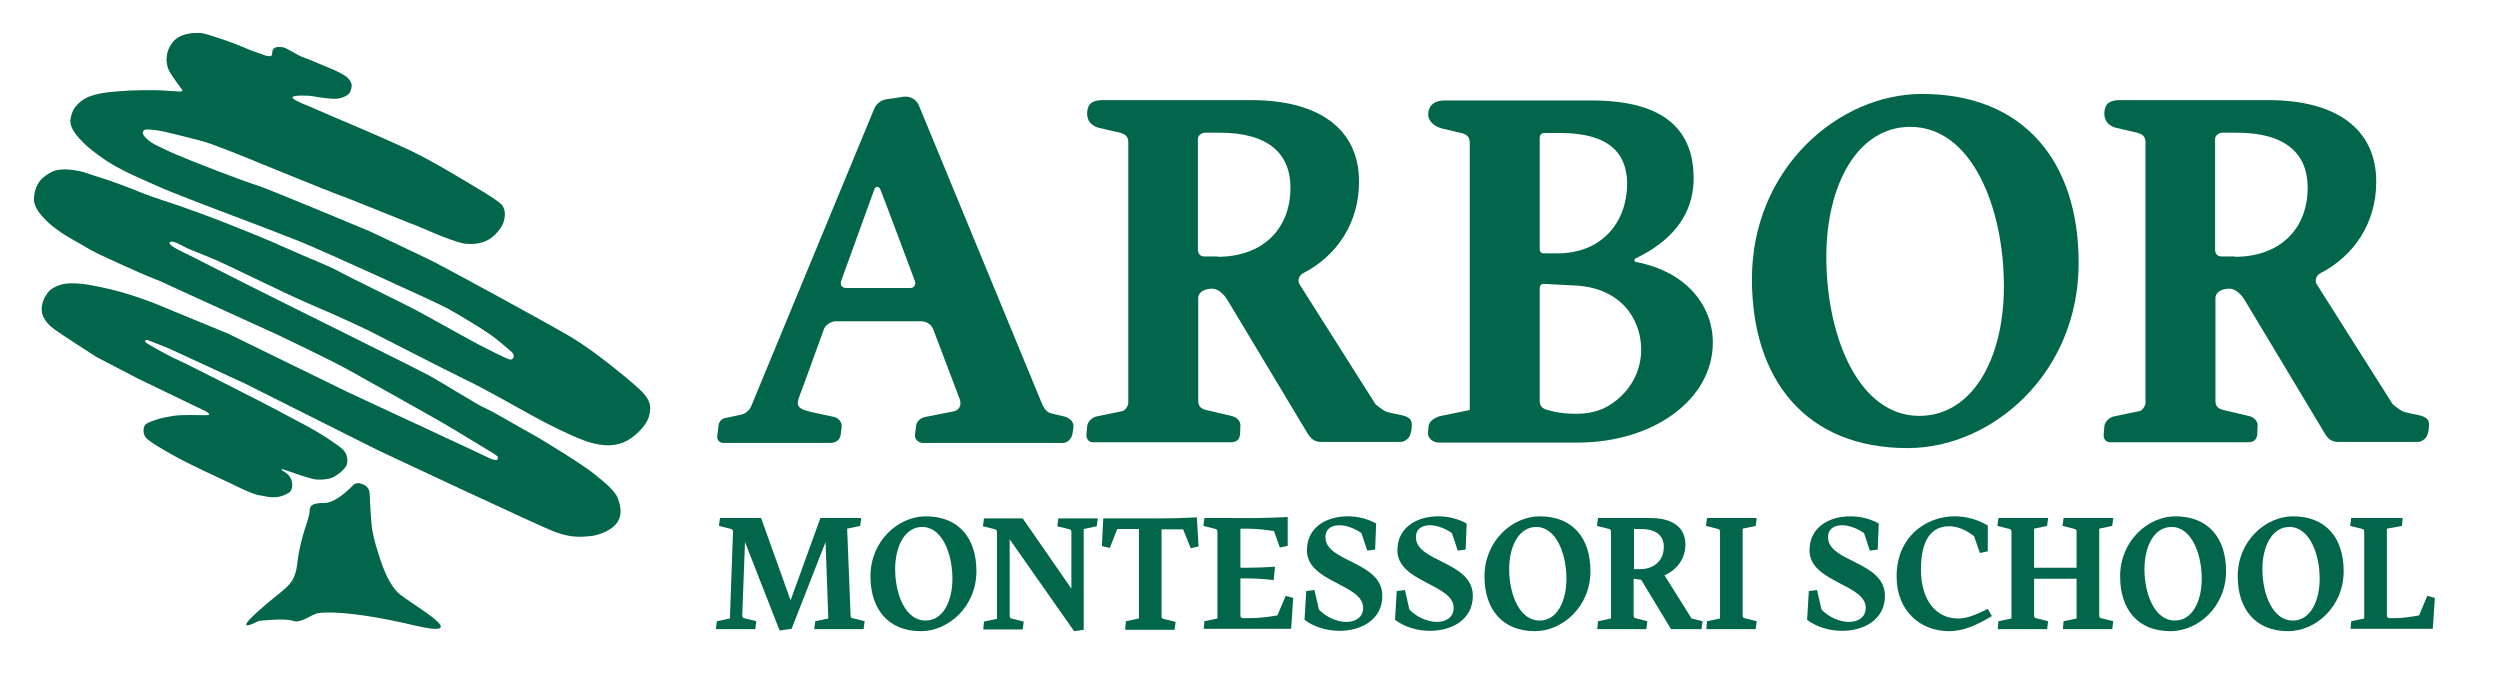 <?xml version="1.0" encoding="UTF-8"?> <!-- Generator: Adobe Illustrator 25.4.1, SVG Export Plug-In . SVG Version: 6.00 Build 0) --> <svg xmlns="http://www.w3.org/2000/svg" xmlns:xlink="http://www.w3.org/1999/xlink" version="1.1" id="Layer_2" x="0px" y="0px" viewBox="0 0 729.2 203.7" style="enable-background:new 0 0 729.2 203.7;" xml:space="preserve"> <style type="text/css"> .st0{fill:#02664A;} </style> <g> <g> <g> <path class="st0" d="M237.5,183.5l0.3-2.3l3.8-0.8l-0.8-22.3l-9.9,25.3l-3.5,0.5l-10.1-25.8l-0.8,21.4c0,0.6,0.2,0.8,0.9,0.9 l3.2,0.8l-0.3,2.3h-11.5l0.3-2.3l3.8-0.8l0.9-25.3c0-0.6-0.3-0.8-0.9-0.9l-3.2-0.8l0.3-2.3h12l8.6,24l8.7-24h11.9l-0.3,2.3 l-3.8,0.8l1,25.3c0,0.6,0.2,0.8,0.9,0.9l3.2,0.8l-0.3,2.3H237.5z"></path> <path class="st0" d="M253.9,168.1c0-10.4,8.2-17.5,16.1-17.5c9.7,0,14.8,6.4,14.8,16c0,10.4-8.2,17.5-16.2,17.5 C259.1,184.1,253.9,177.7,253.9,168.1z M277.8,168.8c0-7.5-3.1-15.1-8.8-15.1c-5,0-7.9,5.5-7.9,12.3c0,7.5,3.1,15,8.8,15 C274.9,181.1,277.8,175.6,277.8,168.8z"></path> <path class="st0" d="M313.3,184.1l-18.8-26.8v22.3c0,0.6,0.2,0.8,0.9,0.9l3.2,0.8l-0.3,2.3h-11.5l0.2-2.3l3.8-0.8v-25.3 c0-0.6-0.3-0.8-0.9-0.9l-3.2-0.8l0.3-2.3h11.3l14.2,20.5v-16.5c0-0.6-0.2-0.8-0.9-0.9l-3.2-0.8l0.3-2.3h11.5l-0.3,2.3l-3.8,0.8 v29.4L313.3,184.1z"></path> <path class="st0" d="M328.2,183.5l0.2-2.3l3.8-0.8v-26.1h-6.3l-2.2,5.5l-2.3-0.5l0.4-8.1h17.9c3.9,0,9.4-0.3,9.4-0.3l0.5,8.5 l-2.3,0.5l-2.2-5.5h-6.3v25.3c0,0.6,0.2,0.8,0.9,0.9l3.2,0.8l-0.3,2.3H328.2z"></path> <path class="st0" d="M351.1,183.5l0.2-2.3l3.8-0.8v-25.3c0-0.6-0.3-0.8-0.9-0.9l-3.2-0.8l0.3-2.3H366c3.9,0,9.6-0.3,9.6-0.3v8.4 l-2.3,0.5l-1.7-4.8c-2-0.3-4.8-0.7-7.6-0.7h-2.2v11.4h1.9c3.7,0,8.2-0.3,8.2-0.3l-0.4,3.9c0,0-3.8-0.5-7.8-0.5h-1.9v10.8 c0,0.6,0.3,0.8,0.9,0.8h1.7c2.9,0,6-0.4,8.2-0.8l2.4-5.7l2.2,0.6l-0.6,9H351.1z"></path> <path class="st0" d="M381,172.4l2.4-0.3l1.3,5.7c2.1,2.2,5.3,3.6,8,3.6c2.6,0,4.9-1.3,4.9-4.1c0-7-16.4-7.4-16.4-16.8 c0-6.7,5.7-9.9,11.9-9.9c2.9,0,5.8,0.7,8.3,2.1l-0.3,7.6l-2.3,0.3l-1.7-5.1c-1.5-1.1-4.1-2.3-6.4-2.3c-2.1,0-4.1,0.9-4.1,3.5 c0,7.3,16.6,7,16.6,17.1c0,6.9-6.1,10.2-12.5,10.2c-3.7,0-7.4-1.1-10.2-3.2L381,172.4z"></path> <path class="st0" d="M407.4,172.4l2.4-0.3l1.3,5.7c2.1,2.2,5.3,3.6,8,3.6c2.6,0,4.9-1.3,4.9-4.1c0-7-16.4-7.4-16.4-16.8 c0-6.7,5.7-9.9,11.9-9.9c2.9,0,5.8,0.7,8.3,2.1l-0.3,7.6l-2.3,0.3l-1.7-5.1c-1.5-1.1-4.1-2.3-6.4-2.3c-2.1,0-4.1,0.9-4.1,3.5 c0,7.3,16.6,7,16.6,17.1c0,6.9-6.1,10.2-12.5,10.2c-3.7,0-7.4-1.1-10.2-3.2L407.4,172.4z"></path> <path class="st0" d="M433,168.1c0-10.4,8.2-17.5,16.1-17.5c9.7,0,14.8,6.4,14.8,16c0,10.4-8.2,17.5-16.2,17.5 C438.2,184.1,433,177.7,433,168.1z M456.9,168.8c0-7.5-3.1-15.1-8.8-15.1c-5,0-7.9,5.5-7.9,12.3c0,7.5,3.1,15,8.8,15 C454,181.1,456.9,175.6,456.9,168.8z"></path> <path class="st0" d="M487.4,183.5l-8.7-14.4l-2.2-0.3v10.7c0,0.6,0.2,0.8,0.9,0.9l3.1,0.8l-0.3,2.3h-14.3l0.2-2.3l3.8-0.8v-25.3 c0-0.6-0.3-0.8-0.9-0.9l-3.2-0.8l0.3-2.3h15.3c6.4,0,10.2,2.7,10.2,7.7c0,4.1-2.4,7.4-6.1,9l7.9,12.6l3.2,0.8l-0.3,2.3H487.4z M478.4,166c4.1,0,6.9-2.5,6.9-6.5c0-3.1-2-5.2-6.7-5.2h-2V166H478.4z"></path> <path class="st0" d="M512.1,183.5h-14.4l0.2-2.3l3.8-0.8v-25.3c0-0.6-0.3-0.8-0.9-0.9l-3.2-0.8l0.3-2.3h14.5l-0.3,2.3l-3.8,0.8 v25.3c0,0.6,0.2,0.8,0.9,0.9l3.2,0.8L512.1,183.5z"></path> <path class="st0" d="M527.6,172.4l2.4-0.3l1.3,5.7c2.1,2.2,5.3,3.6,8,3.6c2.6,0,4.9-1.3,4.9-4.1c0-7-16.4-7.4-16.4-16.8 c0-6.7,5.7-9.9,11.9-9.9c2.9,0,5.8,0.7,8.3,2.1l-0.3,7.6l-2.3,0.3l-1.7-5.1c-1.5-1.1-4.1-2.3-6.4-2.3c-2.1,0-4.1,0.9-4.1,3.5 c0,7.3,16.6,7,16.6,17.1c0,6.9-6.1,10.2-12.5,10.2c-3.7,0-7.4-1.1-10.2-3.2L527.6,172.4z"></path> <path class="st0" d="M581,179.7c-4.2,2.5-8.2,4.4-12.5,4.4c-8.1,0-15.3-5.6-15.3-16c0-11.3,8.3-17.5,17-17.5 c3.3,0,6.6,0.9,9.6,2.7v7.5l-2.3,0.5l-1.7-4.9c-2.4-1.9-4.9-2.9-7.3-2.9c-5.3,0-8.2,4.2-8.2,12.6c0,9.1,4.5,14.3,10.8,14.3 c2.7,0,5-1,8.7-2.8L581,179.7z"></path> <path class="st0" d="M616.1,183.5h-14.4l0.2-2.3l3.8-0.8v-11.6h-12.4v10.7c0,0.6,0.2,0.8,0.9,0.9l3.2,0.8l-0.3,2.3h-14.4l0.2-2.3 l3.8-0.8v-25.3c0-0.6-0.3-0.8-0.9-0.9l-3.2-0.8l0.3-2.3h14.5l-0.3,2.3l-3.8,0.8v11.4h12.4v-10.5c0-0.6-0.3-0.8-0.9-0.9l-3.2-0.8 l0.3-2.3h14.5l-0.3,2.3l-3.8,0.8v25.3c0,0.6,0.2,0.8,0.9,0.9l3.2,0.8L616.1,183.5z"></path> <path class="st0" d="M618.4,168.1c0-10.4,8.2-17.5,16.1-17.5c9.7,0,14.8,6.4,14.8,16c0,10.4-8.2,17.5-16.2,17.5 C623.5,184.1,618.4,177.7,618.4,168.1z M642.2,168.8c0-7.5-3.1-15.1-8.8-15.1c-5,0-7.9,5.5-7.9,12.3c0,7.5,3.1,15,8.8,15 C639.3,181.1,642.2,175.6,642.2,168.8z"></path> <path class="st0" d="M652.7,168.1c0-10.4,8.2-17.5,16.1-17.5c9.7,0,14.8,6.4,14.8,16c0,10.4-8.2,17.5-16.2,17.5 C657.9,184.1,652.7,177.7,652.7,168.1z M676.6,168.8c0-7.5-3.1-15.1-8.8-15.1c-5,0-7.9,5.5-7.9,12.3c0,7.5,3.1,15,8.8,15 C673.7,181.1,676.6,175.6,676.6,168.8z"></path> <path class="st0" d="M685.6,183.5l0.2-2.3l3.8-0.8v-25.3c0-0.6-0.3-0.8-0.9-0.9l-3.2-0.8l0.3-2.3h15l-0.2,2.3l-4.4,0.8v25.3 c0,0.6,0.3,0.8,0.9,0.8h1.4c2.4,0,4.9-0.4,7.1-0.8l2.4-5.7l2.2,0.6l-0.6,9H685.6z"></path> </g> <g> <path class="st0" d="M266.9,126.8l0.3-2.6c0.2-1.3,1.2-2.3,2.8-2.6l8.1-1.6c1.6-0.3,2.4-1.7,1.9-3.4l-7.7-20.3 c-0.4-1.2-1.5-2.6-3.8-2.6h-24.8c-1.1,0-2.8,1-3.3,2.1l-5.7,15.7c-0.9,2.5-2,4.9-2,6.1c0,1.3,1.2,1.9,3.6,2.5l6.9,1.5 c1.5,0.3,2.5,1.7,2.3,3l-0.3,2.3c-0.2,1.3-1.3,2.3-3.1,2.3h-31.1c-1.2,0-1.9-1-1.8-1.9l0.4-3.4c0.2-1,1-1.8,2-2 c0.6-0.1,3-0.6,4.7-1c1.1-0.2,2.3-1.2,2.8-2.4l35.9-86.8c0.7-1.7,2.3-2.5,3.3-2.7l5.3-0.8c2.1-0.2,3.7,0.9,4.4,2.5l35.9,87 c0.6,1.3,1.2,2.5,2.8,2.9l3.8,0.9c1.9,0.5,2.8,1.9,2.6,3.2l-0.3,1.9c-0.2,1.2-1.3,2.6-2.8,2.6H269 C267.7,129,266.7,128,266.9,126.8z M255,55.3l-9.6,26.5c-0.5,1.5,0.3,2.2,1.5,2.2h18.7c1,0,1.6-1,1.3-1.9c0,0-9.6-25.7-10.1-26.8 S255.3,54.3,255,55.3z"></path> <path class="st0" d="M381.5,126.6c0,0-24-40-23.5-39.1c0,0-1.9-3.5-4.8-3.3c-2.9,0.2-3.7,1.7-3.7,2.7v29.9c0,1.7,0.7,2.5,2.8,2.9 l7.2,1.7c1.5,0.4,2.4,1.7,2.3,2.8l-0.1,2.3c-0.1,1.6-0.8,2.5-2.8,2.5h-40.1c-1.3,0-2-1-1.9-2.3l0.2-2.4c0.2-1.6,1.8-2.6,2.6-2.8 l7.7-1.6c0.8-0.2,1.7-1.5,1.7-2.4v-76c0-1.7-0.9-2.5-2.9-2.9l-5.6-1.3c-2.1-0.5-3.7-2-3.5-4.6c0.2-2.6,1.7-3.5,4.5-3.5h43.3 c19.7,0,31.5,8.3,31.5,23.8c0,11.9-6.3,21.6-16.5,26.8c-0.7,0.4-1.7,1.9-0.8,3.2l22.1,34.9c0,0,1.9,1.6,3,2.1 c1.1,0.5,4.7,1,5.7,1.4c1,0.4,1.9,0.9,1.9,2.5s-0.4,2.6-0.4,2.6c-0.1,1-1.4,2.4-2.9,2.4h-23C383.4,129,382.3,127.8,381.5,126.6z M355.2,74.9c12.8,0,21.2-7.8,21.2-20.2c0-9.6-6.1-16-20.7-16h-4.4c-0.4,0-1.9,0.6-1.9,1.8v32.3c0,1.2,0.7,2,1.8,2H355.2z"></path> <path class="st0" d="M678.2,126.6c0,0-24-40-23.5-39.1c0,0-1.9-3.5-4.8-3.3c-2.9,0.2-3.7,1.7-3.7,2.7v29.9c0,1.7,0.7,2.5,2.8,2.9 l7.2,1.7c1.5,0.4,2.4,1.7,2.3,2.8l-0.1,2.3c-0.1,1.6-0.8,2.5-2.8,2.5h-40.1c-1.3,0-2-1-1.9-2.3l0.2-2.4c0.2-1.6,1.8-2.6,2.6-2.8 l7.7-1.6c0.8-0.2,1.7-1.5,1.7-2.4v-76c0-1.7-0.9-2.5-2.9-2.9l-5.6-1.3c-2.1-0.5-3.7-2-3.5-4.6c0.2-2.6,1.7-3.5,4.5-3.5h43.3 c19.7,0,31.5,8.3,31.5,23.8c0,11.9-6.3,21.6-16.5,26.8c-0.7,0.4-1.7,1.9-0.8,3.2l22.1,34.9c0,0,1.9,1.6,3,2.1 c1.1,0.5,4.7,1,5.7,1.4c1,0.4,1.9,0.9,1.9,2.5s-0.4,2.6-0.4,2.6c-0.1,1-1.4,2.4-2.9,2.4h-23C680.1,129,678.9,127.8,678.2,126.6z M651.9,74.9c12.8,0,21.2-7.8,21.2-20.2c0-9.6-6.1-16-20.7-16H648c-0.4,0-1.9,0.6-1.9,1.8v32.3c0,1.2,0.7,2,1.8,2H651.9z"></path> <path class="st0" d="M416.5,126.1l0.2-1.8c0.1-1.4,1.7-2.4,3.2-2.9l8.8-1.8v-78c0-1.7-0.9-2.5-2.9-2.9l-5.5-1.3 c-2.3-0.7-4-2.4-3.7-4.6c0.3-2.2,1.9-3.5,4.7-3.5h42.2C478.4,29.2,494,33,494,52c0,11.5-7.4,18.8-16.8,23.3 c-0.6,0.3-0.6,1-0.1,1.1c15.2,2.9,22.5,13.1,22.5,23.5c0,16.5-17.1,29.2-39.6,29.2h-40.4C417.7,129,416.4,127.7,416.5,126.1z M454.3,73.9c13.1,0,20.3-9.3,20.3-20.3c0-8.8-5.2-14.8-19.4-14.8c0,0-3.8,0-4.7,0s-1.4,0.5-1.4,1.5c0,0.9,0,26.3,0,32.3 c0,0.8,0.4,1.3,1.2,1.3C451.1,73.9,454.3,73.9,454.3,73.9z M469.1,118.4c6.5-3.9,9.6-10.2,9.6-16.4c0-9.1-6.1-18-19-18.7 l-9.4-0.5c-0.8,0-1.2,0.6-1.2,1.2v32.8c0,1.7,0.7,2.5,2.8,2.9c0,0,2.7,1,7.9,1S468.1,119,469.1,118.4z"></path> <path class="st0" d="M511,81.4c0-32.2,25.2-54,49.6-54c29.9,0,45.7,19.9,45.7,49.3c0,32.2-25.2,54-49.9,54 C526.8,130.7,511,110.8,511,81.4z M584.5,83.6c0-23.2-9.4-46.6-27.3-46.6c-15.5,0-24.5,17.1-24.5,37.9c0,23.2,9.4,46.4,27.1,46.4 C575.5,121.3,584.5,104.3,584.5,83.6z"></path> </g> </g> <g> <path class="st0" d="M108.4,153.1c0.1,1.8,1,5.4,1.7,7.5c1.9,6.4,3.7,9.9,5.9,12.2c3,3,23.5,14,4.8,9.6 c-18.7-4.4-26.6-3.9-28.3-3.5c-1.7,0.4-4.8,3-7,2.2c-2.2-0.9-10,0-10,0s-8.3,4.4,0-3c8.3-7.4,10.5-7,11.3-14.4 c0.9-7.4,3.5-12.6,3.5-14.4c0-1.7,0.4-2.6,4.4-2.6c3,0,6.9-3.7,8.4-5.3c0.2-0.2,0.9-0.5,1.5-0.5c0.8,0.2,3.1,0.6,3.2,3 C107.9,146.3,108.2,151.3,108.4,153.1z"></path> <path class="st0" d="M85.3,28.4c-0.1,0.8,5,2.6,6.7,3.4c1.7,0.8,8.8,3.8,10.5,4.5c0.5,0.2,10.8,4.6,17.4,7.7 c6.4,3,18.8,10.6,18.8,10.6s4.9,2.8,7.2,4.7c2.3,1.9,1.1,5.5,0.6,6.4s-1.9,3-4,4.2s-4.7,1.5-7.4,1.1c-4.5-1-12.1-4.7-15.5-5.9 c-1.4-0.5-18.7-7.6-21.2-8.4c-2.5-0.9-24.3-9.8-24.3-9.8s-12.3-5.1-15.7-5.9c-3.4-0.8-10.6-2.8-12.7-3c-2.1-0.2-3.6-0.6-4,0.4 s1.5,2.5,2.5,3.2c0.4,0.3,3.6,1.9,7,3.4c5.1,2.2,19.7,7.8,23.9,9.1c2.7,0.8,32.6,13.3,32.6,13.3s17,8,19.1,9.1 c6.5,3.4,31.7,17.1,39.4,21.6c7.7,4.5,19.5,14.4,21.4,16.5c1.9,2.2,2.5,3.8,1.7,6.8c-0.8,3-4.7,6.6-7.4,7.6 c-2.8,1.1-5.2,1.2-9.3,0.2c-4-1-13.3-5.7-17.6-8.1s-14.4-8.1-18.9-10.2c-4.4-2.1-28.8-14.6-28.8-14.6s-7.9-3.8-16.9-7.6 c-6.6-2.8-21.1-10-24.9-11.7c-4.6-2.2-10.4-4.3-10.9-4.6c-2.1-1.1-4.6-2.5-5.1-1.7c-0.5,0.8,2.8,2.3,4.2,3 c0.8,0.3,9.4,4.8,18.4,9.3c8.7,4.4,50,24.8,53.4,26.7c3.4,1.9,13.9,8.4,15.5,9.1c3.8,1.7,8.8,4.9,13.8,7.6 c4.9,2.7,16.1,9.8,18.6,11.9c2.5,2.1,5.8,4.5,6.8,7c0.9,2.5,1.4,5.1-0.4,7.4s-5.8,3.6-7.9,3.7c-2.3,0.2-5.3,0.5-9.9-1.2 c-4.6-1.7-51.8-23.9-51.8-23.9l-38.9-19.5l-22.1-10.2c0,0-4.8-1.9-5.8-2.3c-0.9-0.4-1.6,0.1-0.6,0.8c0.4,0.3,6.7,3.9,9.1,4.9 c2.4,1,25.6,12.9,25.6,12.9s12.4,6.5,14.4,7.7c2.1,1.2,6.3,3.9,8,5.4c1.7,1.5,1.6,4,1.1,4.9c-0.8,1.3-2.1,2.3-3.6,3.2 c-1.5,0.8-4.5,1-6.1,0.6c-1.7-0.4-4.9-1.5-4.9-1.5s-4-1.4-4.1-1.4c-0.2,0.1-0.1,0.3,0.1,0.5c0.4,0.2,1.8,0.9,2.5,2.4 c0.6,1.5,0.4,3.4-0.6,4c-3.8,2.3-6.6,1-8.4,0.8c-2.4-0.2-8.6-3.6-12-5.1c-1.7-0.8-7.2-3.3-12.1-5.9c-4.7-2.6-7.4-4.2-8.9-5.5 c-1.5-1.3-1.2-3.8-0.2-4.4c0.9-0.5,1.7-0.8,2.9-1.2c1.2-0.4,3-0.8,4.9-1.1c2.5-0.4,7.4-0.2,9.3-0.2c0.6,0,1.2,0,1.2-0.2 c0-0.4-0.7-0.7-0.9-0.9c-0.4-0.2-19.7-9.5-19.7-9.5l-12.3-6.4c0,0-11.2-7.2-12.3-8.1c-1.1-0.8-3.3-2.7-3.6-5.1 c-0.3-2.3,0.9-4.4,1.7-5.5c0.8-1.1,2.6-2.1,4.4-2.5c1.9-0.5,5.9-0.2,7.8,0.2c1.9,0.4,4.7,0.8,9.3,2.1s9.5,3.2,9.5,3.2l21.6,8.9 l34.6,16.9l10.3,4.8c0,0,30.6,14.2,31.5,14.7c0.8,0.4,2.2,0.8,2.3,0.1c0.1-0.7,0.1-0.7-2-2c-1.1-0.6-9.9-6.1-15.5-9.3 c-5.4-3.1-20.2-11.3-25.5-14.3S81.1,97.7,81.1,97.7s-28.8-13.1-30.7-14s-3.8-1.8-6.4-2.8c-2.7-1-13.8-6.1-14.8-6.6 c-2.3-1.1-4-2.1-5.5-3s-4.5-2.4-7-4.3c-2.6-1.8-4.6-4-5.5-5.3c-0.8-1.3-1.3-2.3-1.3-3.6s0.3-3,1.3-4.7s3.4-3.1,4.4-3.5 s2.8-0.5,3.6-0.5s3.9,0.3,6.1,1.1c3,1.1,4.1,1.2,9.5,3.2c4.4,1.6,8.7,3.5,11.7,4.4c6.6,2.1,15.2,5.3,19.5,7 c4.2,1.7,11.2,4.4,17.8,7.4c6.6,3,11.9,4.9,15.3,6.8s20,9.8,24.9,12.6c1.8,1,14.4,8,16,8.8c2.5,1.3,6.5,3.3,8.2,4 c1.7,0.7,2.1-1.1,1.1-2c-1.1-0.9-4.2-3.7-6.4-5.2c-2.1-1.5-8.7-5.5-12.1-7.4c-3.4-1.9-38.1-17.6-43.4-19.7s-15.7-6.1-20.3-7.8 s-14.4-5.5-17.6-6.8c-3.2-1.3-10-4.4-10-4.4s-4.2-1.8-8.3-4.4c-3.1-2.1-5.3-3.8-6.8-5.3c-1.5-1.5-4.4-4.4-3.8-7.2 c0.5-2.3,1.1-3.4,3.2-5.1s6.1-2.3,7.8-2.5c1.7-0.2,4.6-0.4,6.4-0.5c1.9-0.1,5.7-0.1,7.1-0.1c1.5,0,3.8,0.2,7.4,0.4 c0.8,0,0.8-0.4,0.6-0.6c-0.2-0.2-2.9-3.8-3.8-5.5c-0.8-1.7-1.4-4.8,0.8-7.9c2.1-3.1,6.2-3.1,7.9-3.1s4.4,1.1,7.6,2.1 c3.2,1.1,7.6,3,7.6,3l4.2,1.5c0,0,0.8,0.2,1.5,0.2c0.6,0,0.4-1.4,0.7-1.9c0.4-0.9,1.9-0.9,3-0.7c1.1,0.2,4.5,2.5,5.8,2.9 c1.3,0.4,6.8,2.8,8.3,3.4c1.5,0.6,3.2,1.5,4.1,2.1s1.5,1.5,1.7,2.2c0.2,0.6,0,1.9-0.6,2.8c-0.6,0.8-2.3,1.5-3.8,1.6 c-1.5,0.1-5.2-0.4-6.7-0.7S85.4,27.7,85.3,28.4z"></path> </g> </g> </svg> 